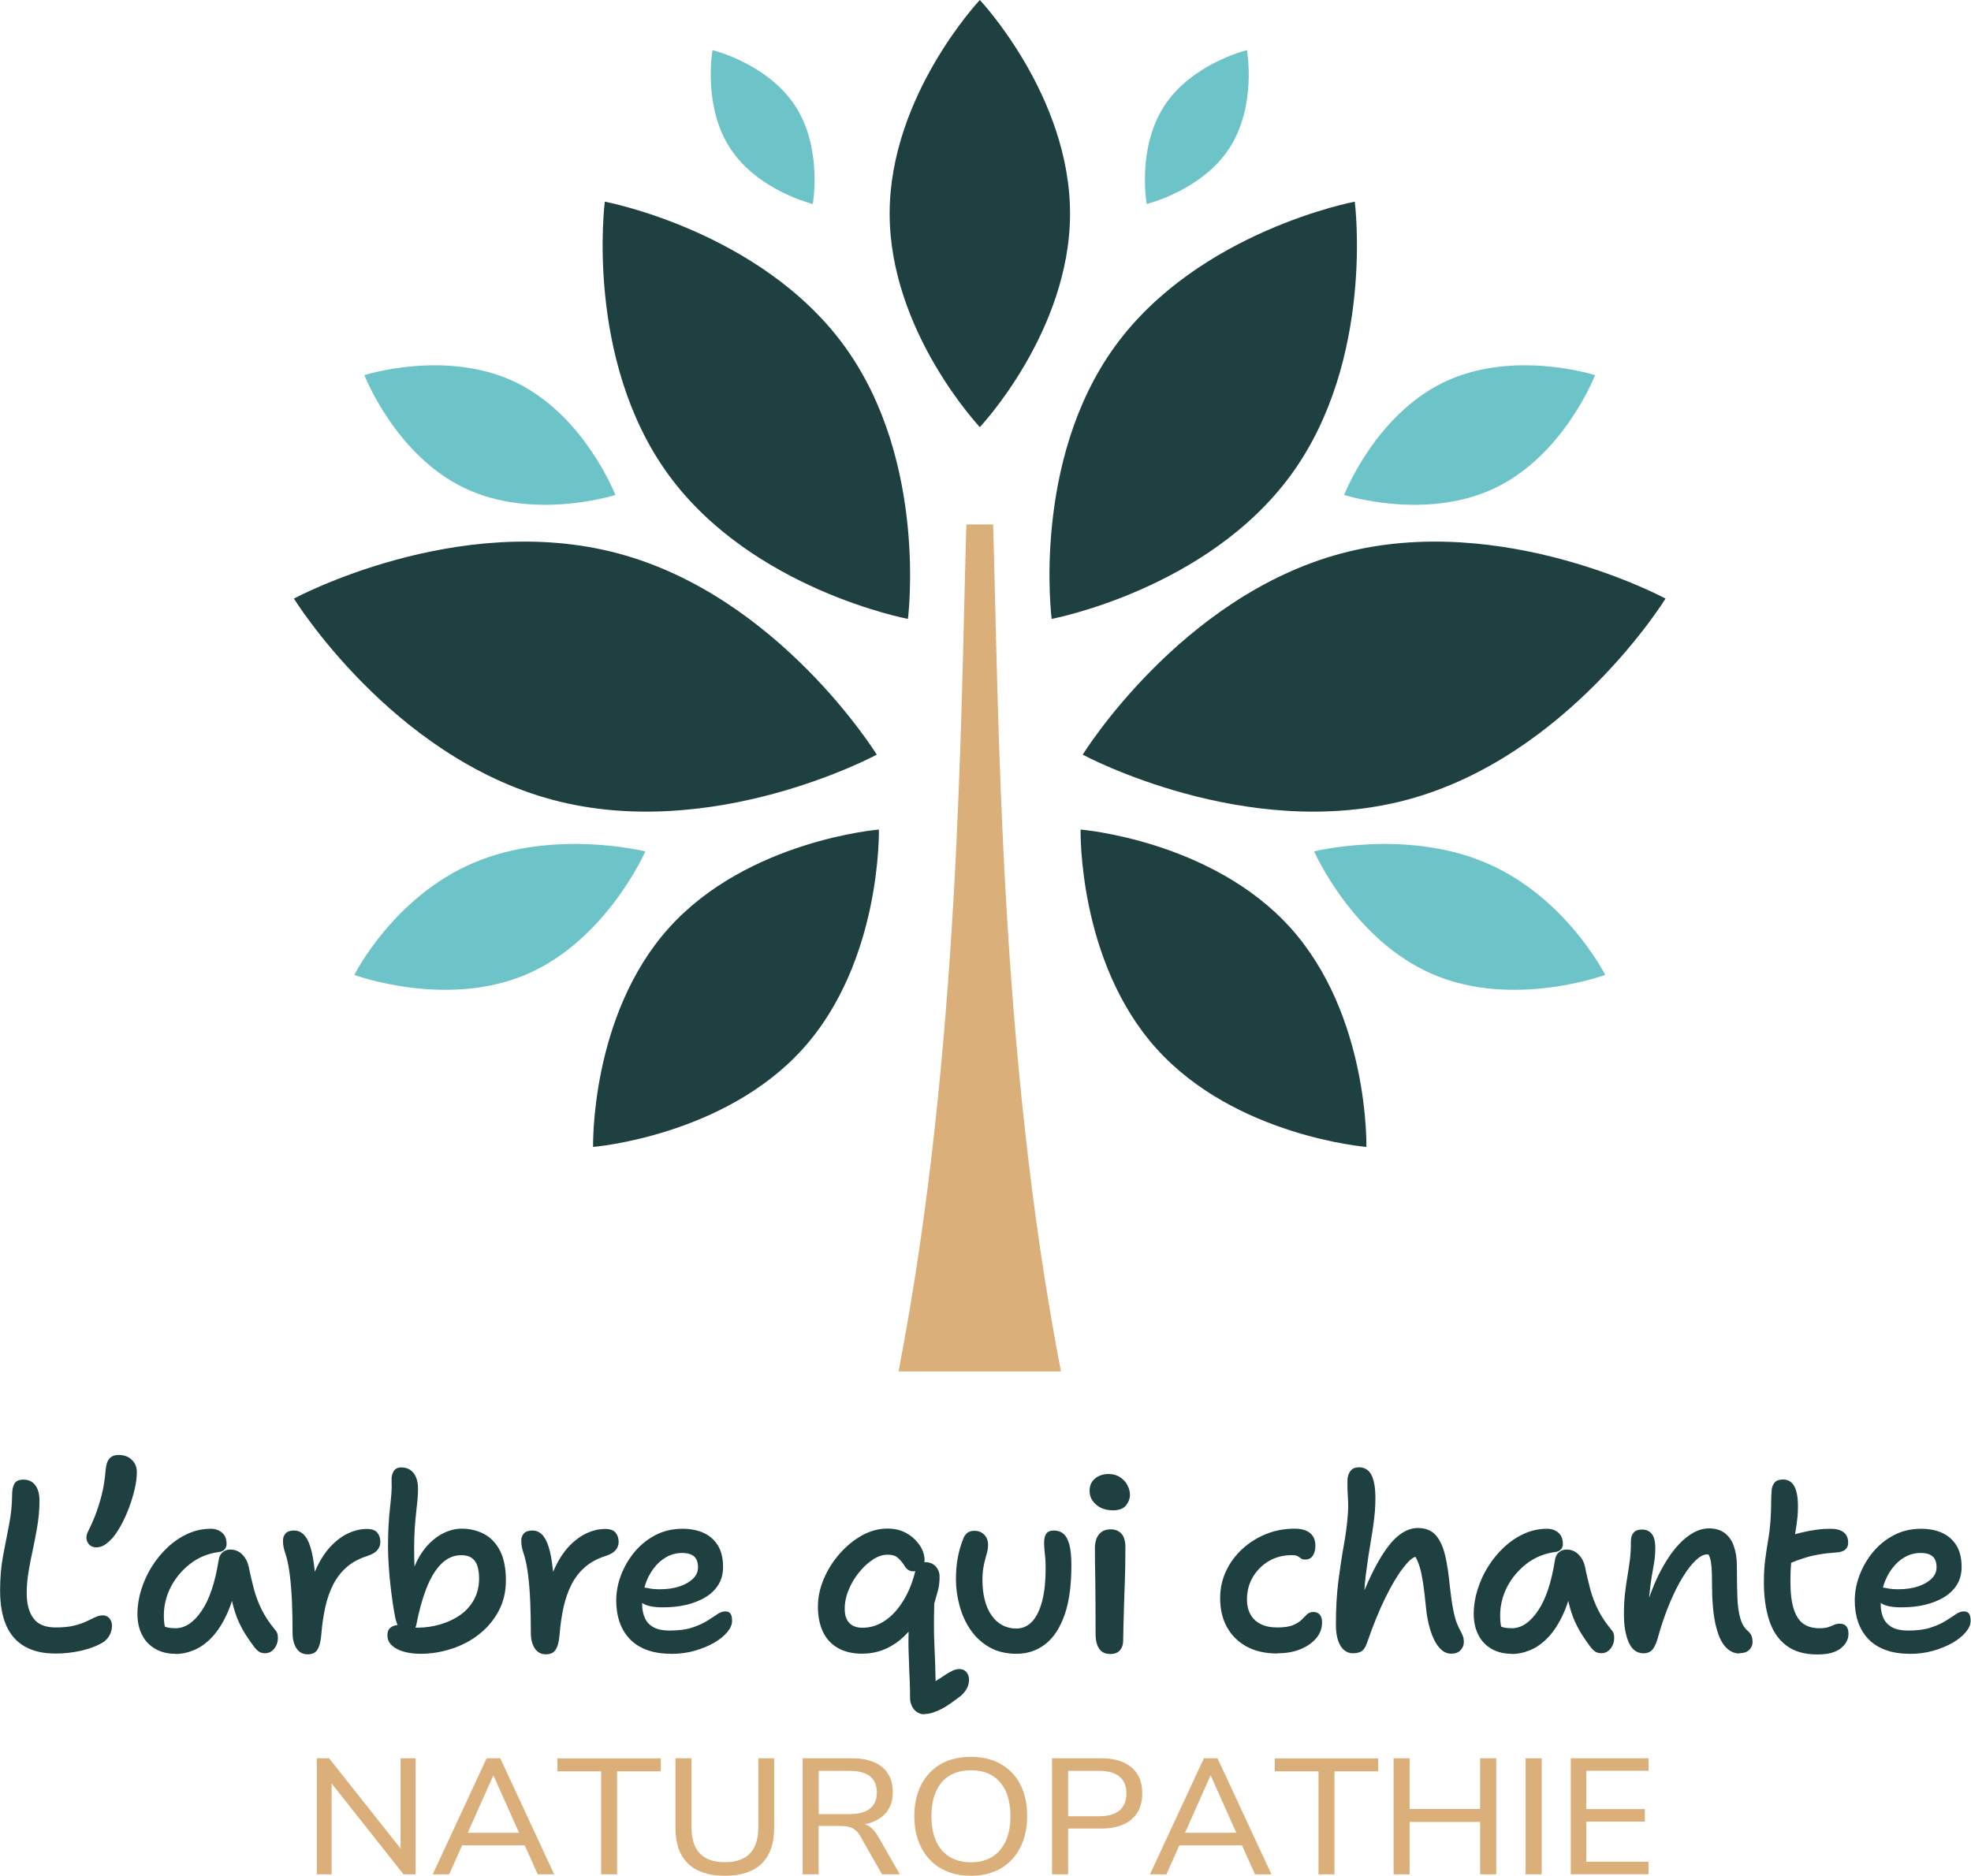<?xml version="1.0" encoding="UTF-8"?>
<svg xmlns="http://www.w3.org/2000/svg" id="Calque_2" data-name="Calque 2" viewBox="0 0 203.65 193.85">
  <defs>
    <style>
      .cls-1 {
        fill: #6cc4c8;
      }

      .cls-1, .cls-2, .cls-3 {
        stroke-width: 0px;
      }

      .cls-2 {
        fill: #1f4040;
      }

      .cls-3 {
        fill: #dbaf7a;
      }
    </style>
  </defs>
  <g id="FINAL">
    <g>
      <g>
        <path class="cls-2" d="m110.56,22.07c0-12.19-9.32-22.07-9.32-22.07,0,0-9.32,9.88-9.32,22.07s9.32,22.07,9.32,22.07c0,0,9.32-9.88,9.32-22.07Z"></path>
        <path class="cls-1" d="m75.44,15.32c2.86,4.39,8.54,5.76,8.54,5.76,0,0,1.04-5.75-1.82-10.14-2.86-4.39-8.54-5.76-8.54-5.76,0,0-1.04,5.75,1.82,10.14Z"></path>
        <path class="cls-2" d="m82.97,108.37c8.15-9.06,7.84-22.64,7.84-22.64,0,0-13.54,1.1-21.69,10.16-8.15,9.06-7.84,22.64-7.84,22.64,0,0,13.54-1.1,21.69-10.16Z"></path>
        <path class="cls-1" d="m48.95,89.16c-8.3,3.52-12.34,11.59-12.34,11.59,0,0,9.43,3.49,17.73-.03,8.3-3.52,12.34-12.73,12.34-12.73,0,0-9.43-2.36-17.73,1.17Z"></path>
        <path class="cls-1" d="m153.51,89.16c8.3,3.52,12.34,11.59,12.34,11.59,0,0-9.43,3.49-17.73-.03-8.3-3.52-12.34-12.73-12.34-12.73,0,0,9.43-2.36,17.73,1.17Z"></path>
        <path class="cls-1" d="m53.23,39.48c-7.16-3.42-15.58-.71-15.58-.71,0,0,3.19,8.25,10.35,11.67,7.16,3.42,15.58.71,15.58.71,0,0-3.19-8.25-10.35-11.67Z"></path>
        <path class="cls-2" d="m87.26,35.78c-8.65-11.91-24.77-14.94-24.77-14.94,0,0-2.1,16.27,6.55,28.18,8.65,11.91,24.77,14.94,24.77,14.94,0,0,2.1-16.27-6.55-28.18Z"></path>
        <path class="cls-2" d="m63.89,57.2c-16.63-4.46-33.52,4.66-33.52,4.66,0,0,10.07,16.34,26.7,20.79,16.63,4.46,33.52-4.66,33.52-4.66,0,0-10.07-16.34-26.7-20.79Z"></path>
        <path class="cls-1" d="m127.02,15.32c-2.86,4.39-8.54,5.76-8.54,5.76,0,0-1.04-5.75,1.82-10.14,2.86-4.39,8.54-5.76,8.54-5.76,0,0,1.04,5.75-1.82,10.14Z"></path>
        <path class="cls-2" d="m119.49,108.37c-8.15-9.06-7.84-22.64-7.84-22.64,0,0,13.54,1.1,21.69,10.16,8.15,9.06,7.84,22.64,7.84,22.64,0,0-13.54-1.1-21.69-10.16Z"></path>
        <path class="cls-1" d="m149.23,39.48c7.16-3.42,15.58-.71,15.58-.71,0,0-3.19,8.25-10.35,11.67-7.16,3.42-15.58.71-15.58.71,0,0,3.19-8.25,10.35-11.67Z"></path>
        <path class="cls-2" d="m115.21,35.78c8.65-11.91,24.77-14.94,24.77-14.94,0,0,2.1,16.27-6.55,28.18-8.65,11.91-24.77,14.94-24.77,14.94,0,0-2.1-16.27,6.55-28.18Z"></path>
        <path class="cls-2" d="m138.57,57.2c16.63-4.46,33.52,4.66,33.52,4.66,0,0-10.07,16.34-26.7,20.79-16.63,4.46-33.52-4.66-33.52-4.66,0,0,10.07-16.34,26.7-20.79Z"></path>
        <path class="cls-3" d="m101.15,141.73h8.47c-6.41-33.18-6.41-68.05-7.01-87.53h-1.38s-1.38,0-1.38,0c-.6,19.48-.6,54.35-7.01,87.53h8.47-.15Z"></path>
      </g>
      <g>
        <path class="cls-2" d="m5.65,170.88c-1.23,0-2.28-.25-3.12-.74-.85-.49-1.48-1.22-1.9-2.19-.42-.97-.62-2.16-.62-3.58,0-1.28.1-2.48.31-3.6.21-1.12.42-2.19.62-3.22s.31-2.05.31-3.05c0-.5.08-.89.24-1.17.16-.28.47-.42.94-.42.37,0,.68.1.93.29.25.19.43.45.55.78.12.33.17.69.17,1.09,0,.85-.07,1.69-.2,2.51-.13.83-.29,1.64-.46,2.44-.18.8-.33,1.58-.46,2.35-.13.77-.2,1.52-.2,2.27,0,1.1.23,1.97.69,2.6s1.23.95,2.31.95c.78,0,1.43-.07,1.94-.2s.93-.28,1.26-.44c.33-.16.62-.3.88-.42s.51-.19.78-.19c.28,0,.51.1.69.31.17.21.26.46.26.76,0,.32-.07.62-.22.93-.15.3-.38.56-.67.77-.68.4-1.46.7-2.33.89-.87.19-1.76.29-2.67.29Z"></path>
        <path class="cls-2" d="m9.95,159.91c-.38,0-.67-.15-.86-.45-.19-.3-.21-.65-.06-1.05.28-.55.55-1.14.8-1.78.25-.63.47-1.34.67-2.11.2-.77.34-1.66.42-2.66.05-.52.18-.9.4-1.14.22-.24.53-.36.95-.36.35,0,.66.07.94.21.27.14.5.35.67.61s.26.58.26.95c0,.55-.08,1.15-.23,1.79-.15.64-.35,1.28-.59,1.92-.24.64-.51,1.23-.81,1.78-.3.54-.6.99-.9,1.34-.35.37-.65.62-.89.75-.24.13-.5.2-.79.2Z"></path>
        <path class="cls-2" d="m18.1,170.91c-.78,0-1.47-.17-2.06-.51-.59-.34-1.05-.82-1.36-1.44-.32-.62-.48-1.34-.48-2.17s.13-1.65.39-2.49c.26-.84.62-1.64,1.09-2.39.47-.75,1.02-1.42,1.65-2.01.63-.59,1.33-1.06,2.08-1.4s1.54-.51,2.38-.51c.45,0,.83.13,1.15.4.32.27.47.66.47,1.18,0,.22-.07.4-.2.55-.13.15-.33.24-.58.27-1.13.15-2.13.56-2.99,1.23s-1.52,1.47-2,2.4c-.47.93-.71,1.91-.71,2.93,0,.42.03.8.1,1.14.07.34.22.78.45,1.31l-1.42-2c.38.37.71.6.99.71.27.11.64.16,1.09.16.98,0,1.88-.6,2.69-1.79s1.4-2.94,1.76-5.24c.05-.35.18-.62.4-.81.22-.19.48-.29.8-.29.48,0,.89.16,1.22.49.33.32.56.74.68,1.24.18.9.38,1.71.57,2.44.2.72.47,1.42.8,2.08.33.66.79,1.35,1.38,2.06.17.18.26.41.27.69.02.27-.02.54-.12.8-.1.26-.25.47-.46.65-.21.18-.46.26-.74.26-.25,0-.45-.05-.61-.15-.16-.1-.3-.23-.44-.4-.33-.43-.64-.87-.92-1.31s-.55-.93-.79-1.47c-.24-.54-.45-1.18-.62-1.9-.18-.72-.32-1.58-.44-2.56l.97-.05c-.25,1.47-.6,2.71-1.06,3.72-.46,1.02-.98,1.83-1.56,2.45-.58.62-1.2,1.06-1.85,1.34-.65.27-1.3.41-1.95.41Z"></path>
        <path class="cls-2" d="m31.73,170.96c-.3,0-.56-.09-.79-.27-.22-.18-.4-.44-.52-.76s-.19-.7-.19-1.11c0-1.12-.02-2.18-.06-3.18-.04-1-.11-1.92-.21-2.75-.1-.83-.23-1.53-.4-2.1-.13-.4-.22-.7-.26-.91-.04-.21-.06-.43-.06-.66,0-.3.09-.55.27-.75s.48-.3.88-.3c.35,0,.67.12.95.38s.53.68.72,1.29c.2.61.35,1.45.46,2.51.11,1.07.15,2.42.14,4.08l-1.03-.42c.18-1.43.5-2.66.94-3.67s.96-1.84,1.55-2.48c.59-.63,1.21-1.1,1.86-1.4.65-.3,1.29-.45,1.92-.45.52,0,.88.13,1.09.39.21.26.31.58.31.96,0,.3-.1.57-.29.81-.19.24-.52.45-.99.61-.87.27-1.59.65-2.17,1.15-.58.5-1.05,1.1-1.41,1.8s-.63,1.48-.83,2.35c-.19.87-.33,1.81-.41,2.82-.05.55-.13.98-.25,1.28-.12.3-.28.51-.47.62-.2.12-.45.17-.75.17Z"></path>
        <path class="cls-2" d="m43.45,170.91c-.4,0-.8-.03-1.2-.1-.4-.07-.77-.18-1.1-.33-.33-.15-.6-.35-.81-.59-.21-.24-.31-.55-.31-.91s.11-.61.34-.79c.22-.17.51-.26.86-.26.27,0,.57.05.91.14.34.09.68.14,1.01.14.78,0,1.55-.11,2.31-.33.76-.22,1.44-.53,2.05-.95.61-.42,1.09-.95,1.45-1.59s.54-1.39.54-2.24c0-.43-.05-.83-.15-1.19-.1-.36-.28-.65-.55-.86s-.64-.33-1.12-.33c-.8,0-1.5.3-2.1.91-.6.61-1.11,1.45-1.53,2.54-.42,1.08-.76,2.32-1.03,3.72-.07.32-.18.55-.34.7-.16.15-.35.22-.56.22-.3,0-.57-.15-.8-.46-.23-.31-.4-.73-.5-1.26-.17-.88-.3-1.78-.41-2.67-.11-.9-.19-1.74-.24-2.51-.05-.78-.08-1.43-.08-1.96,0-.92.02-1.71.06-2.38.04-.67.09-1.26.15-1.77.06-.52.1-1,.14-1.44.03-.44.04-.9.02-1.39-.02-.35.05-.66.21-.92.16-.27.43-.4.81-.4.33,0,.62.08.88.24.25.16.45.4.6.73.15.32.23.73.23,1.21,0,.42-.02.83-.06,1.24-.04.41-.09.85-.14,1.31-.05.47-.1,1-.14,1.59-.04.59-.06,1.28-.06,2.06,0,.67.01,1.35.04,2.04.03.69.07,1.47.14,2.34l-.65-.88c.28-1.23.71-2.26,1.27-3.08.57-.82,1.21-1.43,1.94-1.85.73-.42,1.45-.62,2.16-.62.87,0,1.65.19,2.34.56s1.24.95,1.64,1.74.6,1.8.6,3.05c0,1.17-.25,2.21-.74,3.14s-1.15,1.72-1.99,2.39c-.83.67-1.78,1.17-2.84,1.52-1.06.35-2.15.53-3.26.53Z"></path>
        <path class="cls-2" d="m56.35,170.96c-.3,0-.56-.09-.79-.27-.22-.18-.4-.44-.52-.76s-.19-.7-.19-1.11c0-1.12-.02-2.18-.06-3.18-.04-1-.11-1.92-.21-2.75-.1-.83-.23-1.53-.4-2.1-.13-.4-.22-.7-.26-.91-.04-.21-.06-.43-.06-.66,0-.3.09-.55.27-.75s.48-.3.88-.3c.35,0,.67.12.95.38s.53.68.72,1.29c.2.61.35,1.45.46,2.51.11,1.07.15,2.42.14,4.08l-1.03-.42c.18-1.43.5-2.66.94-3.67s.96-1.84,1.55-2.48c.59-.63,1.21-1.1,1.86-1.4.65-.3,1.29-.45,1.92-.45.52,0,.88.13,1.09.39.21.26.31.58.31.96,0,.3-.1.57-.29.81-.19.24-.52.45-.99.61-.87.27-1.59.65-2.17,1.15-.58.5-1.05,1.1-1.41,1.8s-.63,1.48-.83,2.35c-.19.87-.33,1.81-.41,2.82-.05.55-.13.98-.25,1.28-.12.3-.28.51-.47.62-.2.12-.45.17-.75.17Z"></path>
        <path class="cls-2" d="m69.38,170.91c-.98,0-1.83-.13-2.55-.4-.72-.27-1.31-.65-1.78-1.15s-.81-1.08-1.04-1.75c-.23-.67-.34-1.4-.34-2.2,0-.87.16-1.74.49-2.61s.79-1.67,1.39-2.4c.6-.72,1.32-1.31,2.16-1.75.84-.44,1.78-.66,2.81-.66.85,0,1.59.15,2.21.44s1.11.73,1.46,1.31c.35.58.52,1.32.52,2.2,0,.68-.16,1.29-.47,1.81-.32.52-.76.96-1.34,1.31-.58.35-1.24.61-1.99.79s-1.57.26-2.45.26c-.97,0-1.66-.15-2.09-.44-.43-.29-.64-.62-.64-.99,0-.2.05-.35.15-.46.1-.11.28-.16.53-.16.18,0,.41.03.67.09.27.06.64.09,1.12.09.75,0,1.42-.1,2-.29.58-.19,1.05-.46,1.4-.8.35-.34.52-.73.52-1.16,0-.5-.12-.88-.38-1.12s-.67-.38-1.25-.38c-.62,0-1.17.15-1.67.44s-.94.69-1.31,1.19-.66,1.07-.86,1.7c-.2.63-.3,1.29-.3,1.97,0,.52.09.98.27,1.4.18.42.48.74.89.97s.96.35,1.66.35c.93,0,1.71-.1,2.32-.3.62-.2,1.13-.43,1.55-.69.42-.26.77-.49,1.06-.69.29-.2.57-.3.84-.3.25,0,.43.08.54.24.11.16.16.4.16.74,0,.37-.16.75-.49,1.15s-.78.77-1.35,1.1c-.57.33-1.24.61-2,.83-.76.22-1.58.33-2.46.33Z"></path>
        <path class="cls-2" d="m95.48,177.16c-.27,0-.51-.08-.73-.22-.22-.15-.39-.35-.51-.59-.12-.24-.2-.5-.21-.79,0-.75-.01-1.4-.04-1.96-.03-.56-.05-1.07-.06-1.54-.02-.47-.03-.93-.05-1.39s-.02-.95-.01-1.49c0-.53.02-1.15.04-1.85l.62.42c-.43.67-.94,1.24-1.51,1.71s-1.19.83-1.85,1.08c-.66.24-1.35.36-2.06.36-1.02,0-1.87-.2-2.56-.6-.69-.4-1.2-.97-1.54-1.7-.33-.73-.5-1.58-.5-2.55s.2-1.93.61-2.89c.41-.96.96-1.83,1.65-2.61s1.46-1.41,2.31-1.88c.85-.47,1.73-.7,2.62-.7.77,0,1.43.17,2,.5s1.01.75,1.34,1.25.49,1.01.49,1.52c0,.3-.12.57-.35.8-.23.23-.52.35-.85.35-.17,0-.33-.05-.49-.15-.16-.1-.3-.26-.41-.47-.27-.4-.52-.68-.75-.85-.23-.17-.56-.25-.98-.25-.5,0-1.01.17-1.52.51-.52.34-1,.79-1.44,1.34-.44.55-.8,1.15-1.06,1.8-.27.65-.4,1.3-.4,1.95s.16,1.12.47,1.45.77.5,1.35.5c.85,0,1.63-.25,2.35-.74.72-.49,1.35-1.18,1.9-2.08s.97-1.95,1.25-3.16c.07-.25.18-.45.34-.59s.37-.21.64-.21c.47,0,.83.15,1.1.44.27.29.4.65.4,1.06,0,.57-.06,1.07-.19,1.51s-.25.86-.36,1.26c-.02.85-.03,1.6-.03,2.26s.01,1.29.04,1.89c.02.6.05,1.24.08,1.93.02.68.04,1.47.06,2.38l-.43-.18c.55-.33.99-.61,1.33-.84.33-.23.62-.39.86-.5.24-.11.48-.16.71-.16.28,0,.52.1.7.31.18.21.27.47.27.79,0,.3-.06.58-.19.84-.12.26-.33.52-.61.79-.37.28-.72.55-1.08.8-.35.25-.69.46-1.02.62-.33.17-.65.29-.94.38-.29.08-.56.12-.81.12Z"></path>
        <path class="cls-2" d="m105.05,170.91c-1.08,0-2.02-.22-2.81-.67-.79-.45-1.44-1.05-1.95-1.79-.51-.74-.89-1.57-1.14-2.49-.25-.92-.38-1.83-.38-2.75,0-.8.06-1.54.19-2.21.12-.68.31-1.33.56-1.96.1-.27.24-.47.42-.62s.43-.22.75-.22c.4,0,.73.13,1,.4s.4.62.4,1.05c0,.27-.03.51-.09.74-.06.22-.12.47-.2.74s-.14.57-.2.91c-.06.34-.09.76-.09,1.26,0,.75.08,1.43.24,2.05.16.62.39,1.15.7,1.59.31.44.68.78,1.11,1.01s.92.35,1.45.35c.65,0,1.2-.25,1.65-.74.45-.49.79-1.2,1.03-2.14s.35-2.04.35-3.33c0-.43-.01-.8-.04-1.1s-.05-.57-.08-.81c-.02-.24-.04-.5-.04-.76,0-.4.08-.71.22-.92.15-.22.42-.33.8-.33s.71.11.98.34c.27.22.47.6.61,1.12.14.52.21,1.25.21,2.16,0,2.05-.23,3.75-.7,5.09-.47,1.34-1.12,2.35-1.98,3.02-.85.67-1.85,1.01-3,1.01Z"></path>
        <path class="cls-2" d="m114.95,156.08c-.68,0-1.25-.2-1.7-.59s-.67-.86-.67-1.41.18-.96.55-1.27.83-.48,1.4-.48c.47,0,.87.11,1.2.33.33.22.59.49.76.83.18.33.26.67.26,1,0,.38-.14.75-.41,1.09-.28.34-.74.51-1.39.51Zm-.22,14.85c-.37,0-.66-.08-.88-.25-.22-.17-.38-.4-.49-.71s-.16-.67-.16-1.09c0-1.23,0-2.28-.01-3.14s-.02-1.6-.02-2.24c0-.63-.02-1.22-.03-1.77,0-.55-.01-1.13-.01-1.75,0-.37.06-.7.17-.99.12-.29.3-.52.54-.69.24-.17.55-.25.94-.25.45,0,.81.15,1.08.44.27.29.41.74.42,1.34,0,.35,0,.85-.01,1.5,0,.65-.03,1.36-.05,2.14-.03.78-.05,1.56-.08,2.35-.03.79-.05,1.51-.06,2.16-.02.65-.03,1.17-.03,1.58s-.11.71-.32.97c-.22.27-.55.4-1,.4Z"></path>
        <path class="cls-2" d="m131.97,170.88c-1.23,0-2.29-.24-3.17-.72-.88-.48-1.56-1.15-2.03-2.01s-.7-1.85-.7-2.99c0-1,.2-1.93.61-2.8s.97-1.63,1.69-2.29c.72-.66,1.54-1.17,2.46-1.54.92-.37,1.91-.55,2.96-.55.4,0,.76.06,1.07.17.32.12.57.3.76.56.19.26.29.6.29,1.04,0,.4-.09.74-.26,1.01-.17.28-.44.41-.79.41-.2,0-.35-.04-.45-.12-.1-.08-.21-.16-.34-.23-.12-.07-.33-.1-.61-.1-.88,0-1.67.2-2.36.61-.69.41-1.24.96-1.65,1.65s-.61,1.47-.61,2.34c0,.57.12,1.07.35,1.5.23.43.58.77,1.05,1.01.47.24,1.04.36,1.73.36s1.27-.08,1.65-.25c.38-.17.68-.35.88-.56.2-.21.38-.39.55-.55.17-.16.38-.24.65-.24.28,0,.5.09.66.27.16.18.24.45.24.8,0,.62-.2,1.17-.61,1.65-.41.48-.96.86-1.65,1.14s-1.48.41-2.36.41Z"></path>
        <path class="cls-2" d="m139.82,170.86c-.37,0-.68-.11-.95-.34-.27-.22-.47-.56-.62-1-.15-.44-.22-.99-.22-1.64,0-1.68.09-3.2.26-4.54.18-1.34.36-2.56.56-3.66.2-1.1.33-2.11.4-3.03.05-.55.06-1.05.04-1.49-.02-.44-.05-.85-.06-1.23s-.02-.73,0-1.06c.02-.32.12-.6.3-.85.18-.25.48-.38.9-.38s.76.15,1.03.44c.27.29.45.76.56,1.41.11.65.12,1.54.04,2.68-.08.92-.22,1.92-.41,3.02-.19,1.1-.37,2.29-.53,3.56-.16,1.28-.23,2.66-.21,4.16l-.65-.8c.77-2,1.5-3.6,2.19-4.8s1.37-2.07,2.03-2.6c.66-.53,1.33-.8,2.01-.8.78,0,1.39.24,1.83.71.43.48.76,1.16.98,2.06.22.9.38,1.98.5,3.25.12,1.02.23,1.83.35,2.42.12.6.25,1.08.39,1.43.14.35.29.66.44.92.08.15.15.31.2.47.05.17.07.33.07.5,0,.35-.12.64-.35.88s-.55.35-.95.35c-.48,0-.91-.22-1.27-.66-.37-.44-.66-1.03-.89-1.77-.23-.74-.38-1.55-.46-2.41-.1-1.03-.2-1.87-.3-2.51-.1-.64-.21-1.17-.33-1.57s-.27-.77-.45-1.09c-.32.07-.75.46-1.31,1.19s-1.16,1.74-1.8,3.04c-.64,1.3-1.28,2.87-1.91,4.7-.15.42-.33.69-.55.83-.22.13-.49.2-.83.2Z"></path>
        <path class="cls-2" d="m156.17,170.91c-.78,0-1.47-.17-2.06-.51-.59-.34-1.05-.82-1.36-1.44-.32-.62-.48-1.34-.48-2.17s.13-1.65.39-2.49c.26-.84.62-1.64,1.09-2.39.47-.75,1.02-1.42,1.65-2.01.63-.59,1.33-1.06,2.08-1.4s1.54-.51,2.38-.51c.45,0,.83.13,1.15.4.32.27.47.66.47,1.18,0,.22-.07.4-.2.55-.13.15-.33.24-.58.27-1.13.15-2.13.56-2.99,1.23s-1.52,1.47-2,2.4c-.47.93-.71,1.91-.71,2.93,0,.42.03.8.1,1.14.07.34.22.78.45,1.31l-1.42-2c.38.37.71.6.99.71.27.11.64.16,1.09.16.98,0,1.88-.6,2.69-1.79s1.4-2.94,1.76-5.24c.05-.35.18-.62.4-.81.22-.19.48-.29.8-.29.48,0,.89.16,1.22.49.33.32.56.74.68,1.24.18.9.38,1.71.57,2.44.2.72.47,1.42.8,2.08.33.66.79,1.35,1.38,2.06.17.18.26.41.27.69.02.27-.02.54-.12.8-.1.26-.25.47-.46.65-.21.18-.46.26-.74.26-.25,0-.45-.05-.61-.15-.16-.1-.3-.23-.44-.4-.33-.43-.64-.87-.92-1.31s-.55-.93-.79-1.47c-.24-.54-.45-1.18-.62-1.9-.18-.72-.32-1.58-.44-2.56l.97-.05c-.25,1.47-.6,2.71-1.06,3.72-.46,1.02-.98,1.83-1.56,2.45-.58.62-1.2,1.06-1.85,1.34-.65.27-1.3.41-1.95.41Z"></path>
        <path class="cls-2" d="m179.72,170.88c-.57,0-1.06-.25-1.49-.74-.43-.49-.75-1.27-.99-2.33-.23-1.06-.35-2.44-.35-4.14,0-.67-.01-1.2-.04-1.61-.03-.41-.08-.74-.15-.99s-.17-.45-.3-.61-.29-.32-.49-.49c.37-.02.67.02.92.11s.44.25.58.47c.13.23.19.55.17.99-.25-.37-.46-.61-.62-.73-.17-.12-.37-.17-.6-.17-.33,0-.71.2-1.14.6-.43.4-.87.97-1.33,1.71-.46.74-.9,1.62-1.34,2.65-.43,1.02-.83,2.15-1.17,3.36-.18.72-.39,1.21-.62,1.49s-.55.41-.95.41c-.68,0-1.19-.38-1.52-1.12-.33-.75-.5-1.71-.5-2.88,0-.83.04-1.56.11-2.19s.16-1.21.25-1.75c.09-.54.17-1.1.25-1.67s.11-1.23.11-1.96c0-.4.1-.7.29-.91.19-.21.48-.31.86-.31.43,0,.77.15,1.01.45.24.3.36.79.36,1.47,0,.52-.04,1.01-.12,1.49-.08.47-.17.98-.26,1.52-.09.54-.17,1.18-.24,1.91-.07.73-.08,1.62-.05,2.65l-.6-.45c.57-2,1.22-3.68,1.97-5.04s1.54-2.38,2.38-3.08c.83-.69,1.65-1.04,2.45-1.04.65,0,1.19.15,1.61.46.43.31.75.75.96,1.33s.33,1.26.33,2.06c0,1.25.02,2.32.05,3.21s.13,1.62.29,2.19.4,1,.74,1.3c.2.17.34.34.42.53.08.18.12.41.12.67,0,.3-.11.57-.34.8-.22.23-.57.35-1.04.35Z"></path>
        <path class="cls-2" d="m187.77,170.98c-1.33,0-2.41-.31-3.22-.94-.82-.62-1.4-1.5-1.76-2.62s-.54-2.43-.54-3.91c0-.88.05-1.67.14-2.36.09-.69.19-1.35.3-1.99.11-.63.19-1.28.24-1.95.05-.77.07-1.38.07-1.85s.02-.91.05-1.33c.02-.3.11-.56.29-.79.17-.23.47-.34.89-.34.6,0,1.02.31,1.27.92.25.62.33,1.58.23,2.9-.07.6-.14,1.15-.23,1.66-.08.51-.16,1.01-.24,1.5-.08.49-.14,1.02-.19,1.58s-.08,1.2-.08,1.91c0,1.22.11,2.18.34,2.9s.56,1.23,1,1.54c.44.31,1,.46,1.66.46.4,0,.71-.04.94-.12.23-.08.42-.16.59-.24.17-.08.36-.11.58-.11.3,0,.52.09.67.27.15.18.22.44.22.78,0,.57-.26,1.06-.79,1.49s-1.34.64-2.44.64Zm-2.9-9.4c-.53.23-.94.24-1.22.03s-.42-.53-.42-.92.09-.75.26-1.06c.17-.31.61-.59,1.31-.84.43-.17.89-.31,1.38-.42.48-.12.98-.21,1.49-.28.51-.07.99-.1,1.44-.1s.78.06,1.05.17c.27.12.47.28.6.49.13.21.2.46.2.76,0,.32-.1.56-.29.72-.19.17-.47.27-.84.3-.72.05-1.35.12-1.91.22-.56.1-1.08.22-1.55.38-.48.15-.97.33-1.49.55Z"></path>
        <path class="cls-2" d="m197.35,170.91c-.98,0-1.83-.13-2.55-.4-.72-.27-1.31-.65-1.78-1.15s-.81-1.08-1.04-1.75c-.23-.67-.34-1.4-.34-2.2,0-.87.16-1.74.49-2.61s.79-1.67,1.39-2.4c.6-.72,1.32-1.31,2.16-1.75.84-.44,1.78-.66,2.81-.66.85,0,1.59.15,2.21.44s1.11.73,1.46,1.31c.35.58.52,1.32.52,2.2,0,.68-.16,1.29-.47,1.81-.32.52-.76.96-1.34,1.31-.58.35-1.24.61-1.99.79s-1.57.26-2.45.26c-.97,0-1.66-.15-2.09-.44-.43-.29-.64-.62-.64-.99,0-.2.05-.35.15-.46.1-.11.28-.16.53-.16.18,0,.41.03.67.09.27.06.64.09,1.12.09.75,0,1.42-.1,2-.29.58-.19,1.05-.46,1.4-.8.35-.34.52-.73.52-1.16,0-.5-.12-.88-.38-1.12s-.67-.38-1.25-.38c-.62,0-1.17.15-1.67.44s-.94.69-1.31,1.19-.66,1.07-.86,1.7c-.2.63-.3,1.29-.3,1.97,0,.52.09.98.27,1.4.18.42.48.74.89.97s.96.35,1.66.35c.93,0,1.71-.1,2.32-.3.62-.2,1.13-.43,1.55-.69.42-.26.77-.49,1.06-.69.29-.2.57-.3.84-.3.25,0,.43.08.54.24.11.16.16.4.16.74,0,.37-.16.75-.49,1.15s-.78.77-1.35,1.1c-.57.33-1.24.61-2,.83-.76.22-1.58.33-2.46.33Z"></path>
      </g>
      <g>
        <path class="cls-3" d="m32.73,193.7v-11.99h1.27l7.84,9.89h-.45v-9.89h1.55v11.99h-1.25l-7.84-9.91h.41v9.91h-1.54Z"></path>
        <path class="cls-3" d="m44.71,193.7l5.57-11.99h1.41l5.57,11.99h-1.7l-1.53-3.4.77.41h-7.64l.77-.41-1.52,3.4h-1.7Zm6.25-10.2l-2.79,6.27-.43-.36h6.46l-.41.36-2.8-6.27h-.04Z"></path>
        <path class="cls-3" d="m62.11,193.7v-10.64h-4.52v-1.34h10.69v1.34h-4.52v10.64h-1.66Z"></path>
        <path class="cls-3" d="m74.89,193.85c-1.67,0-2.93-.42-3.8-1.26-.87-.84-1.3-2.07-1.3-3.69v-7.19h1.66v7.14c0,1.21.29,2.12.88,2.71.58.6,1.44.89,2.57.89s1.99-.3,2.57-.89c.58-.59.88-1.5.88-2.71v-7.14h1.64v7.19c0,1.62-.43,2.85-1.29,3.69-.86.84-2.13,1.26-3.79,1.26Z"></path>
        <path class="cls-3" d="m82.93,193.7v-11.99h5.09c1.36,0,2.4.3,3.13.91.73.61,1.1,1.46,1.1,2.58,0,.73-.17,1.35-.5,1.86s-.82.91-1.45,1.18c-.63.27-1.39.41-2.29.41l.18-.24h.39c.48,0,.89.11,1.24.34.35.23.66.59.94,1.09l2.21,3.86h-1.84l-2.18-3.83c-.17-.32-.35-.56-.56-.73s-.45-.29-.71-.35-.59-.09-.96-.09h-2.14v5h-1.66Zm1.66-6.22h3.16c.95,0,1.67-.19,2.14-.57.48-.38.71-.94.71-1.67s-.24-1.29-.71-1.67-1.19-.56-2.14-.56h-3.16v4.47Z"></path>
        <path class="cls-3" d="m100.31,193.85c-.89,0-1.7-.14-2.41-.43-.71-.28-1.33-.7-1.84-1.24s-.9-1.19-1.18-1.95c-.27-.75-.41-1.6-.41-2.54s.14-1.79.41-2.54c.27-.75.66-1.4,1.17-1.94s1.12-.95,1.84-1.23c.72-.28,1.53-.42,2.42-.42s1.7.14,2.41.42,1.33.69,1.84,1.22c.51.53.9,1.18,1.17,1.93s.4,1.6.4,2.54-.14,1.79-.41,2.55c-.27.76-.66,1.41-1.17,1.96-.51.54-1.12.96-1.83,1.24-.71.28-1.52.43-2.41.43Zm0-1.39c.86,0,1.59-.19,2.2-.56.61-.37,1.07-.92,1.4-1.63.33-.71.49-1.57.49-2.57s-.16-1.87-.48-2.58-.79-1.25-1.39-1.62-1.34-.55-2.21-.55-1.59.18-2.2.55-1.08.91-1.4,1.62-.48,1.57-.48,2.58.16,1.85.48,2.57c.32.71.79,1.26,1.4,1.63s1.35.56,2.2.56Z"></path>
        <path class="cls-3" d="m108.7,193.7v-11.99h5.09c.9,0,1.67.14,2.3.43s1.11.69,1.44,1.23.49,1.19.49,1.96-.16,1.43-.49,1.97-.81.96-1.44,1.24c-.63.28-1.4.43-2.3.43h-3.43v4.73h-1.66Zm1.66-6h3.21c.93,0,1.63-.2,2.1-.6.47-.4.71-.99.71-1.76s-.23-1.35-.71-1.74c-.47-.39-1.17-.59-2.1-.59h-3.21v4.69Z"></path>
        <path class="cls-3" d="m118.82,193.7l5.57-11.99h1.41l5.57,11.99h-1.7l-1.53-3.4.77.41h-7.64l.77-.41-1.52,3.4h-1.7Zm6.25-10.2l-2.79,6.27-.43-.36h6.46l-.41.36-2.8-6.27h-.04Z"></path>
        <path class="cls-3" d="m136.23,193.7v-10.64h-4.52v-1.34h10.69v1.34h-4.52v10.64h-1.66Z"></path>
        <path class="cls-3" d="m143.99,193.7v-11.99h1.66v5.24h7.28v-5.24h1.66v11.99h-1.66v-5.41h-7.28v5.41h-1.66Z"></path>
        <path class="cls-3" d="m157.63,193.7v-11.99h1.66v11.99h-1.66Z"></path>
        <path class="cls-3" d="m162.3,193.7v-11.99h8.03v1.29h-6.43v3.96h6.05v1.29h-6.05v4.15h6.43v1.29h-8.03Z"></path>
      </g>
    </g>
  </g>
</svg>
